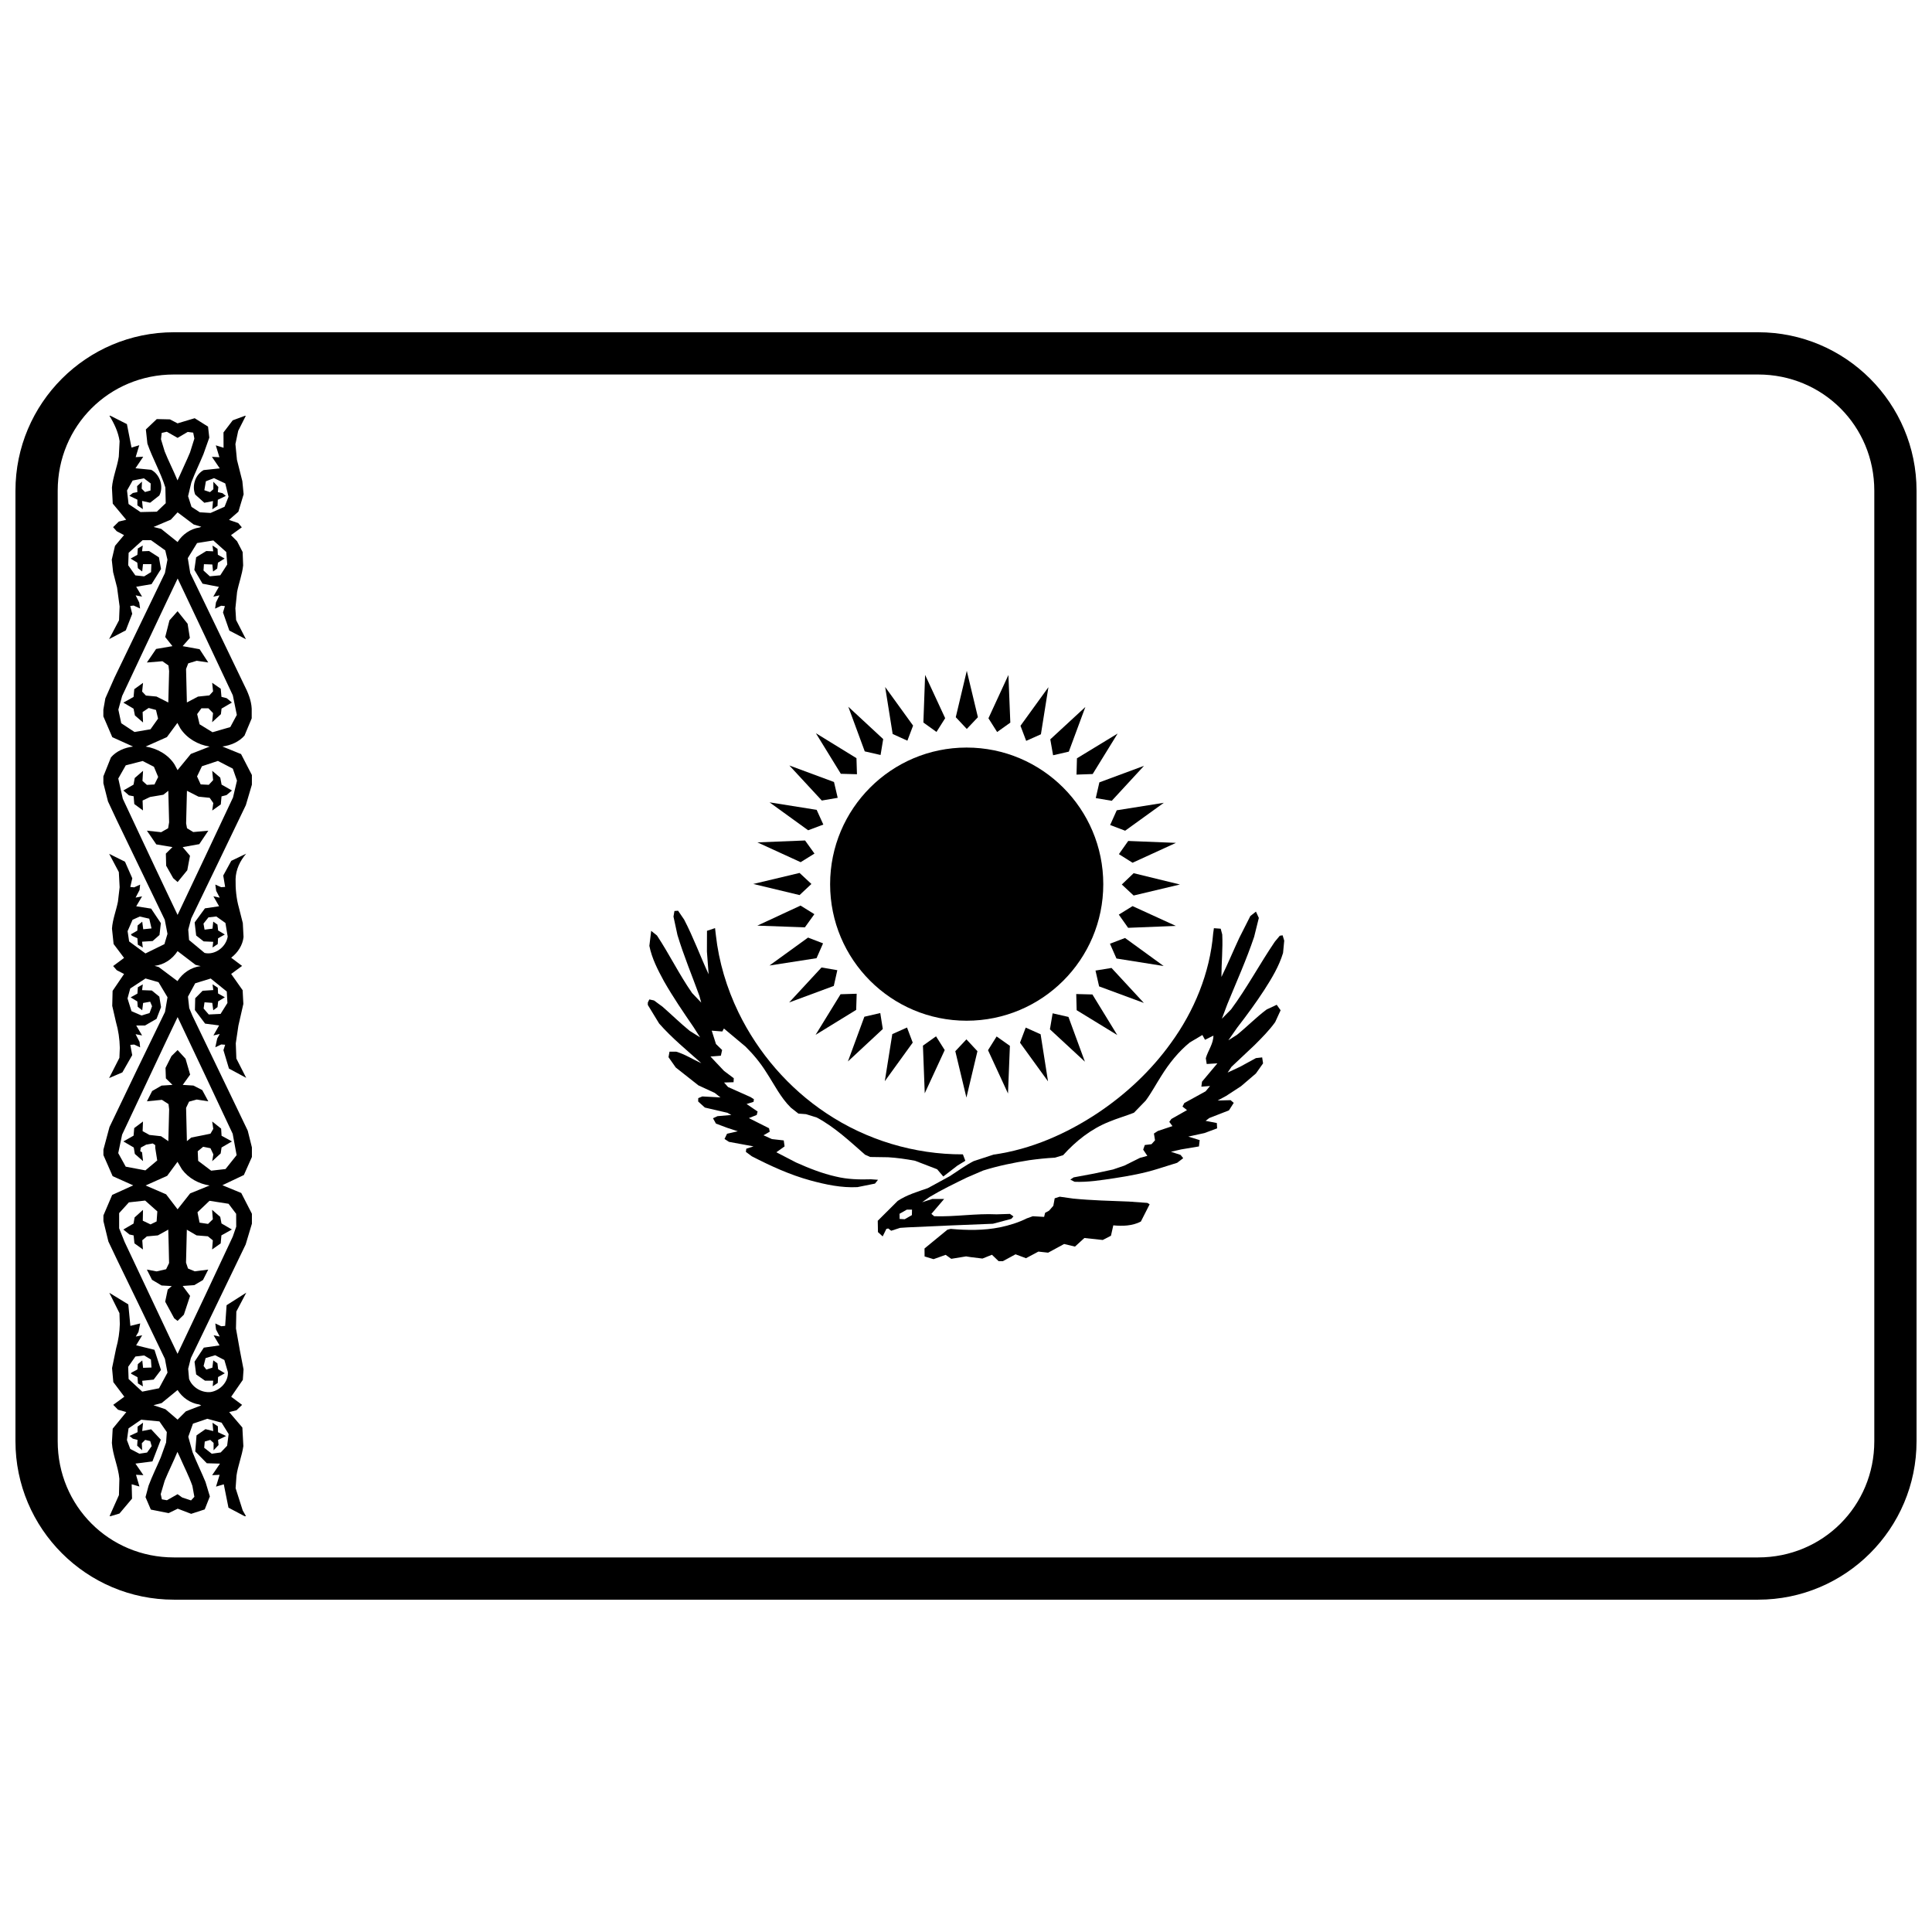 <?xml version="1.0" encoding="UTF-8"?>
<!-- Uploaded to: SVG Repo, www.svgrepo.com, Generator: SVG Repo Mixer Tools -->
<svg width="800px" height="800px" version="1.1" viewBox="144 144 512 512" xmlns="http://www.w3.org/2000/svg">
 <defs>
  <clipPath id="a">
   <path d="m148.09 232h503.81v336h-503.81z"/>
  </clipPath>
 </defs>
 <path d="m322.74 385.42 0.957-0.07 1.605 2.348c2.441 4.672 4.262 9.68 6.492 14.492l-0.453-6.004 0.02-5.508 2.133-0.719 0.215 1.844c0.789 7.09 2.875 14.035 5.988 20.48 5.223 10.754 13.316 20.121 23.285 26.734 10.637 7.113 23.379 10.949 36.195 10.898l0.648 1.703-2.082 1.27-3.762 2.898-1.629-1.918-5.844-2.25c-2.394-0.453-4.766-0.789-7.137-0.934l-4.742-0.07-1.363-0.594c-4.074-3.57-8.023-7.305-12.816-9.867l-2.852-0.887-2.012-0.152-2.012-1.582c-2.707-2.66-4.383-6.133-6.469-9.32-1.555-2.492-3.402-4.742-5.508-6.828l-5.75-4.816-0.43 0.789-2.801-0.219 1.125 3.543 1.629 1.582-0.336 1.512-2.754 0.219 3.594 3.809 2.586 1.941-0.055 1.055-2.516 0.078 1.055 1.199 5.965 2.66 0.887 0.574-0.098 0.691-1.844 0.574 2.922 1.988-0.238 0.91-2.082 0.836 5.344 2.684 0.191 0.91-1.652 0.957 2.227 1.008 3.137 0.355 0.219 1.582-2.18 1.555 5.223 2.707c3.426 1.531 6.922 2.922 10.586 3.738 3.043 0.742 6.18 0.816 9.293 0.719l1.844 0.133-0.812 1.008-4.648 0.934c-4.215 0.219-8.406-0.672-12.457-1.773-5.438-1.484-10.539-3.832-15.523-6.394l-1.582-1.176 0.113-0.836 1.918-0.621-6.516-1.199-1.172-0.766 0.672-1.391 2.852-0.645-2.731-0.887-3.066-1.148-0.789-1.414 1.199-0.555 3.664-0.316-1.027-0.574-5.988-1.391-1.773-1.605 0.02-0.887 1.078-0.453 4.816 0.258-1.531-1.199-4.312-1.988-6.012-4.742-1.918-2.731 0.262-1.461h1.773c2.371 0.691 4.406 2.059 6.66 3.043-3.832-3.426-7.832-6.684-11.188-10.516l-2.992-4.91v-0.645l0.406-0.816 1.223 0.266 2.254 1.652c2.418 2.109 4.719 4.383 7.234 6.422l2.731 1.703-1.727-2.707c-2.731-3.977-5.438-7.953-7.832-12.145-1.629-2.996-3.211-6.035-3.879-9.391l0.48-3.977 1.531 1.223c3.281 4.961 5.894 10.348 9.316 15.258l2.418 2.539-0.48-1.773c-1.941-5.363-4.168-10.656-5.82-16.145l-1.055-4.887 0.262-1.508"/>
 <path d="m423.49 461.57 1.34-0.434 3.594 0.504c4.91 0.484 9.82 0.594 14.781 0.789l4.863 0.355 0.598 0.363-2.324 4.574c-2.227 1.172-4.863 1.246-7.305 1.008l-0.621 2.754-2.18 1.125-4.863-0.523-2.492 2.277-2.875-0.691-4.238 2.301-2.586-0.285-3.281 1.75-2.777-1.031-3.352 1.82h-1.125l-1.773-1.703-2.516 1.008-3.164-0.387-1.172-0.188-3.93 0.645-1.484-1.055-3.211 1.148-2.371-0.719-0.02-2.109 2.301-1.891 3.762-3.09 0.863-0.219c4.336 0.387 8.742 0.453 13.031-0.406 2.441-0.504 4.887-1.246 7.137-2.371l1.605-0.574 2.996 0.176 0.262-1.078 1.055-0.574 1.125-1.293 0.359-1.965"/>
 <path d="m385.64 466.03-1.891 1.078-1.34-0.078-0.02-1.367 1.941-1.102h1.363l-0.035 1.438zm93.398-59.672c1.988-3.09 3.93-6.301 4.984-9.82l0.312-3.258-0.43-1.414-0.742 0.113-1.32 1.582c-4.023 5.918-7.356 12.215-11.594 17.941l-2.441 2.469 1.461-3.879c2.418-5.918 5.055-11.762 7.09-17.82l1.246-5.008-0.766-1.676-1.484 1.172-2.945 5.82c-1.605 3.449-3.043 6.922-4.719 10.324 0-3.762 0.406-7.496 0.215-11.258l-0.41-1.531-1.797-0.133-0.191 1.34c-0.863 10.516-5.031 20.625-11.211 29.105-5.246 7.305-11.906 13.535-19.355 18.516-8.289 5.508-17.703 9.652-27.645 11.043l-5.269 1.723c-2.203 1.129-4.238 2.66-6.348 4l-5.797 3.16c-2.731 0.957-5.559 1.773-7.977 3.379l-5.293 5.269 0.055 2.996 1.246 1.148 0.984-1.988 0.504-0.113 0.766 0.602 2.371-0.766 2.035-0.133c7.496-0.336 15.066-0.691 22.566-0.957l4.863-1.293 0.574-0.645-0.934-0.672-3.523 0.113c-5.508-0.266-11.043 0.691-16.551 0.504l-0.742-0.621 3.379-3.953h-3.137l-2.707 0.863 1.941-1.363c3.234-1.941 6.562-3.543 9.965-5.199l4.289-1.844c3.977-1.246 8.074-2.082 12.191-2.731 2.25-0.316 4.551-0.555 6.805-0.672l2.18-0.652c3.352-3.738 7.426-6.973 12.191-8.863 2.109-0.887 4.406-1.531 6.586-2.394l3.113-3.211c1.531-2.082 2.754-4.383 4.144-6.562 2.059-3.305 4.527-6.394 7.523-8.84l3.352-1.988 0.695 1.27 2.227-1.102c0 2.18-1.438 3.953-2.012 5.988l0.238 1.531 2.828-0.176-4.074 4.863-0.172 1.316 2.301-0.176-1.172 1.41-5.652 3.113-0.48 0.934 1.199 0.934-4.144 2.348-0.551 0.766 0.84 1.125-3.879 1.293-1.031 0.672 0.289 1.797-0.934 1.031-1.773 0.219-0.43 1.223 1.102 1.652-1.941 0.523-4.144 2.059-3.019 1.031-5.008 1.078-5.414 1.008-0.887 0.594 1.129 0.574c3.543 0.152 7.09-0.434 10.613-0.957 3.856-0.594 7.715-1.293 11.449-2.469l5.125-1.605 1.605-1.223-0.695-0.863-2.562-0.84 2.707-0.621 4.719-0.789 0.191-1.676-3.019-0.934 4.289-0.934 3.356-1.246-0.078-1.414-2.969-0.574 0.957-0.742 5.223-2.035 1.27-1.988-0.836-0.719-3.426 0.098 2.254-1.223 3.93-2.562 3.953-3.379 1.895-2.684-0.238-1.582-1.652 0.188-4.215 2.301-3.281 1.531 1.027-1.531 6.109-5.75c1.941-1.941 3.856-3.856 5.461-6.086l1.438-3.137-1.031-1.461-2.66 1.246c-2.777 2.059-5.172 4.551-7.883 6.731l-2.273 1.438 2.324-3.328c2.516-3.258 4.957-6.562 7.211-10.035"/>
 <path d="m400.21 337.18-2.922-3.113 2.922-12.289 2.945 12.289-2.945 3.113"/>
 <path d="m392.18 337.97-3.473-2.492 0.457-12.625 5.316 11.473-2.301 3.641"/>
 <path d="m384.47 340.29-3.906-1.773-1.988-12.457 7.402 10.23-1.512 4"/>
 <path d="m377.36 344.08-4.191-0.957-4.359-11.832 9.246 8.574-0.695 4.215"/>
 <path d="m371.12 349.18-4.289-0.117-6.613-10.754 10.754 6.613 0.133 4.262"/>
 <path d="m366 355.43-4.215 0.719-8.598-9.293 11.832 4.383 0.98 4.191"/>
 <path d="m362.19 362.52-4.023 1.512-10.227-7.402 12.48 1.988 1.773 3.906"/>
 <path d="m359.84 370.21-3.664 2.277-11.449-5.246 12.625-0.504 2.492 3.473"/>
 <path d="m359.03 378.26-3.137 2.945-12.266-2.945 12.266-2.922 3.137 2.922"/>
 <path d="m359.82 386.26-2.516 3.496-12.602-0.453 11.449-5.316 3.664 2.277"/>
 <path d="m362.12 394-1.727 3.93-12.48 1.941 10.227-7.402 3.977 1.531"/>
 <path d="m365.9 401.11-0.934 4.168-11.832 4.383 8.574-9.27 4.191 0.719"/>
 <path d="m371.03 407.34-0.133 4.289-10.754 6.609 6.613-10.754 4.289-0.133"/>
 <path d="m377.28 412.46 0.672 4.238-9.246 8.602 4.359-11.855 4.215-0.98"/>
 <path d="m384.37 416.3 1.512 4-7.402 10.23 1.988-12.48 3.906-1.75"/>
 <path d="m392.06 418.64 2.301 3.641-5.293 11.449-0.48-12.625 3.473-2.469"/>
 <path d="m400.11 419.44 2.922 3.137-2.922 12.289-2.945-12.289 2.945-3.137"/>
 <path d="m408.11 418.67 3.523 2.492-0.504 12.625-5.293-11.473 2.277-3.641"/>
 <path d="m415.82 416.32 3.953 1.773 1.965 12.48-7.426-10.25 1.512-4"/>
 <path d="m422.96 412.54 4.191 0.957 4.359 11.859-9.27-8.574 0.719-4.238"/>
 <path d="m429.21 407.43 4.289 0.113 6.586 10.754-10.758-6.586-0.113-4.289"/>
 <path d="m434.32 401.21 4.242-0.691 8.574 9.27-11.859-4.383-0.957-4.191"/>
 <path d="m438.15 394.09 4-1.512 10.227 7.426-12.504-1.988-1.727-3.93"/>
 <path d="m440.5 386.38 3.641-2.25 11.473 5.246-12.648 0.504-2.469-3.496"/>
 <path d="m441.29 378.4 3.137-2.996 12.266 2.996-12.266 2.922-3.137-2.922"/>
 <path d="m440.52 370.36 2.469-3.496 12.648 0.504-11.496 5.269-3.617-2.277"/>
 <path d="m438.2 362.64 1.75-3.906 12.48-1.988-10.254 7.402-3.977-1.512"/>
 <path d="m434.39 355.5 0.957-4.168 11.832-4.383-8.551 9.27-4.238-0.719"/>
 <path d="m429.29 349.27 0.113-4.312 10.781-6.562-6.613 10.73-4.289 0.152"/>
 <path d="m423.08 344.15-0.742-4.215 9.293-8.574-4.383 11.832-4.168 0.957"/>
 <path d="m415.95 340.34-1.512-4 7.402-10.227-1.988 12.48-3.906 1.746"/>
 <path d="m408.25 337.99-2.301-3.641 5.293-11.473 0.504 12.625-3.496 2.492"/>
 <path d="m436.38 378.33c0 19.977-16.219 36.172-36.219 36.172-19.977 0-36.172-16.191-36.172-36.172 0-19.977 16.191-36.219 36.172-36.219 20.004 0 36.219 16.242 36.219 36.219"/>
 <path d="m206.75 333.48-1.723 3.207-4.711 1.363-3.422-2.106-0.645-2.703 1.125-1.531h1.867l1.219 1.266-0.238 2.418 2.32-2.129 0.172-1.484 2.75-1.605-1.387-1.148-1.387-0.355-0.191-2.152-2.273-1.578 0.238 2.273-0.98 1.074-3.016 0.316-2.941 1.555c-0.078-2.965-0.152-5.91-0.219-8.875l0.574-1.484 2.25-0.691 3.062 0.453-2.297-3.516-4.496-0.812 1.914-2.176-0.598-3.758-2.656-3.324-2.152 2.418-1.125 4.426 1.914 2.418-4.328 0.742-2.441 3.59 4.113-0.336 1.605 1.125 0.172 1.484c-0.078 2.801-0.133 5.551-0.215 8.324l-3.133-1.578-2.797-0.258-1.004-1.051 0.238-2.32-2.32 1.676-0.191 2.059-2.703 1.508 2.703 1.605 0.359 1.793 2.152 1.867-0.113-2.773 1.605-1.074 1.938 0.523 0.551 2.297-2.008 2.824-4.234 0.719-3.516-2.32-0.766-3.613 1.004-3.613c3.875-8.277 7.773-16.508 11.676-24.758l3.039-6.371c4.902 10.285 9.762 20.645 14.617 30.957l1.074 5.262zm-24.16 8.371 5.644-2.512 2.773-3.758 0.789 1.457c1.723 2.633 4.688 4.356 7.773 4.809l-5 1.961-3.516 4.281-0.789-1.484c-1.676-2.633-4.617-4.281-7.68-4.762zm23.109 5.859 1.102 3.156-1.051 4.473c-4.856 10.383-9.785 20.742-14.688 31.121-1.984-4.09-3.875-8.207-5.836-12.297-2.894-6.172-5.812-12.32-8.684-18.492l-1.195-5.359 1.984-3.492 4.473-1.148 2.988 1.531 1.125 2.703-0.98 1.984-2.008 0.113-1.172-1.051 0.152-2.68-2.203 1.914-0.312 1.746-2.703 1.555 1.484 1.293 1.242 0.238 0.172 2.059 2.297 1.699-0.098-2.633 1.984-0.934 3.516-0.594 1.316-1.051c0.078 2.773 0.152 5.527 0.215 8.348l-0.262 1.578-1.844 1.051-3.781-0.406 2.488 3.637 4.281 0.719-1.746 1.723 0.078 3.207 1.867 3.301 1.172 1.031 2.559-3.133 0.719-3.828-1.938-2.297 4.402-0.789 2.391-3.562-3.996 0.355-1.648-1.004-0.238-1.293c0.078-2.894 0.152-5.766 0.219-8.637l3.062 1.555 2.965 0.309 0.957 1.387-0.285 1.984 2.273-1.625 0.191-2.129 1.316-0.336 1.457-1.219-2.75-1.555-0.359-1.867-2.129-1.793 0.238 2.465-1.148 1.242-2.152-0.113-0.957-2.106 1.293-2.703 4.234-1.41 3.973 2.059zm-9.879 51.984 1.363 0.336c-2.512 0.285-4.785 1.816-6.148 3.973l-4.977-3.731-1.102-0.316c2.512-0.266 4.738-1.793 6.102-3.898zm9.855 44.832 1.031 5.598-2.941 3.684-3.805 0.434-3.445-2.606-0.117-2.535 1.438-1.195 1.938 0.387 0.766 1.625-0.312 1.816 2.25-2.059 0.238-1.578 2.75-1.605-2.75-1.508-0.117-1.891-2.367-1.887 0.285 1.961-0.742 1.27-1.699 0.355-3.398 0.672-1.148 0.957c-0.078-2.941-0.152-5.887-0.215-8.828l0.789-1.648 2.035-0.555 3.062 0.477-1.605-2.988-2.344-1.195-2.824-0.176 1.961-2.727-1.219-4.211-2.106-2.297-1.625 1.605-1.578 3.133 0.098 2.773 1.746 1.723-2.894 0.188-2.488 1.434-1.387 2.727 3.973-0.387 1.746 1.125 0.172 1.387c-0.078 2.824-0.133 5.668-0.215 8.445l-1.938-1.316-3.062-0.336-1.816-1.004 0.098-2.559-2.32 1.746-0.172 2.008-2.703 1.531 2.75 1.605 0.285 1.699 2.176 1.914-0.266-2.344-0.48-0.285 0.152-0.957 1.434-0.789 1.723-0.309 0.668 0.434v0.742l0.527 3.324-3.133 2.633-5.215-0.98-1.984-3.59 1.027-4.902c3.852-8.207 7.727-16.41 11.602-24.617 1.051-2.176 2.059-4.356 3.109-6.531 4.906 10.312 9.762 20.645 14.617 30.98zm-23.086 13.637 5.719-2.559 2.727-3.707 1.195 2.008c1.723 2.344 4.449 3.828 7.32 4.258l-5.168 2.106-3.324 4.211-3.039-3.973zm21.984 4.856 2.008 2.656 0.02 3.398-0.91 2.633c-4.832 10.383-9.734 20.719-14.641 31.074-1.363-2.75-2.633-5.551-3.973-8.348-3.371-7.106-6.699-14.211-10.047-21.289l-1.457-3.637v-4.019l2.586-2.848 4.305-0.477 3.231 2.871-0.191 2.656-1.605 0.789-2.059-0.98 0.055-2.871-2.223 2.008-0.285 1.625-2.703 1.578 1.625 1.316 1.102 0.238 0.215 2.106 2.25 1.625-0.172-2.441 1.219-1.027 2.918-0.266 2.75-1.531c0.078 2.965 0.172 5.934 0.215 8.875l-0.789 1.625-2.512 0.574-2.586-0.477 1.363 2.703 2.535 1.508 2.703 0.152-1.074 0.934-0.672 3.207 2.391 4.402 0.883 0.691 1.676-1.652 1.648-4.977-1.961-2.633 3.086-0.219 2.297-1.363 1.387-2.75-3.59 0.453-1.77-0.742-0.527-1.555c0.078-2.894 0.152-5.812 0.215-8.73l2.582 1.508 2.992 0.238 1.316 1.074-0.191 2.418 2.273-1.605 0.191-2.129 2.773-1.555-2.75-1.605-0.336-1.746-2.152-1.867 0.191 2.512-1.266 1.223-2.25-0.336-0.551-2.75 3.184-3.039 5.047 0.789zm-7.797 53.18 0.551 0.238-4.066 1.578-2.199 2.203-3.207-2.75-3.184-1.074 2.152-0.555 4.234-3.469c1.242 1.984 3.371 3.492 5.719 3.828zm-1.793 21.578 0.527 2.894-0.883 0.957-2.367-0.789-1.195-0.863-2.824 1.605-1.34-0.238-0.309-1.387 1.055-3.562c1.051-2.586 2.32-5.047 3.371-7.633l0.621 1.316c1.102 2.559 2.418 5.047 3.348 7.703zm-8.277-253.62-2.008-0.504 4.57-1.938 1.793-1.938 4.258 3.207 2.035 0.621-0.504 0.188c-2.367 0.336-4.496 1.816-5.789 3.852l-4.356-3.492zm0.934-20.523-0.98-3.231 0.191-1.676 1.363-0.309 2.848 1.625 2.68-1.578 1.457 0.188 0.312 1.578-1.148 3.66c-0.91 2.203-1.961 4.332-2.918 6.531l-0.406 0.887c-1.055-2.582-2.367-5.094-3.398-7.68zm21.172 75.258 1.891-4.519v-2.559c-0.113-2.25-1.004-4.356-2.035-6.363-4.762-9.855-9.473-19.734-14.258-29.594l-0.645-3.945 2.465-3.996 4.305-0.691 3.422 3.062 0.266 3.301-1.844 2.871-2.773 0.266-1.676-1.531 0.113-1.676 2.227 0.078 0.191 1.867 1.102-0.789 0.191-1.555 1.77-1.102-1.793-1.004-0.078-1.555-1.34-0.883 0.191 1.531-1.844-0.078-2.68 1.648-0.48 3.348 2.176 3.66 4.328 0.84-1.484 2.606 1.648-0.355-0.934 1.867-0.238 1.652 1.625-0.766 0.98 0.098-0.504 1.676 1.676 4.809 4.402 2.297-2.606-5.094-0.191-3.086 0.453-4.356c0.457-2.367 1.363-4.641 1.605-7.031l-0.133-3.539-1.484-2.871-1.605-1.605 2.871-2.082-0.957-1.125-2.441-0.836 2.488-2.176 1.387-4.617-0.336-3.469-1.434-5.668-0.406-4.164 0.742-3.516 2.008-3.973h-0.238l-3.231 1.195-2.441 3.207 0.02 4.066-2.059-0.645 0.957 3.156-1.984-0.113 2.082 3.062-4.281 0.453c-2.227 1.223-3.156 4.164-2.227 6.484l2.418 2.176 2.297-0.453-0.191 2.176 1.387-0.91 0.078-1.605 2.129-1.027-0.883-0.719-1.242-0.285 0.133-1.363-1.316-1.387v1.984l-0.883 0.766-1.508-0.504 0.406-2.367 2.152-0.836 2.988 1.41 0.863 3.516-1.051 2.656-3.707 1.648-2.848-0.176-2.203-1.434-0.91-2.824 0.863-3.637c0.957-2.559 2.176-5 3.207-7.512l1.555-4.379-0.336-2.918-3.539-2.227-4.543 1.363-2.008-1.055-3.492-0.078-2.894 2.75 0.406 3.754c1.387 3.973 3.516 7.633 4.762 11.625l0.098 4.164-2.367 2.25-4.328 0.098-3.156-2.129-0.406-3.59 1.484-2.633 2.992-0.594 1.793 1.363-0.043 1.867-1.461 0.406-0.883-0.887 0.078-1.867-1.293 1.195 0.078 1.578-1.195 0.238-0.934 0.742 2.129 1.027v1.508l1.457 1.004-0.215-2.176 2.129 0.477 2.441-1.914c1.223-2.344 0.191-5.574-2.152-6.816l-4.164-0.406 2.059-3.062-2.008 0.113 0.957-3.156-2.059 0.621-1.219-6.219-4.402-2.227h-0.238c1.266 2.059 2.344 4.305 2.703 6.746l-0.215 4.113c-0.43 2.773-1.578 5.406-1.816 8.207l0.215 4.234 3.562 4.281-1.961 0.477-1.508 1.484 0.957 1.074 1.938 1.031-2.391 2.848-0.859 3.66 0.359 3.301 1.051 4.09 0.672 5.023-0.152 3.637-2.633 5 4.426-2.32 1.699-4.379-0.527-2.082 0.91-0.113 1.699 0.789-0.215-1.578-0.957-1.914 1.699 0.336-1.555-2.609 4.066-0.691 2.512-4.019-0.551-3.086-2.609-1.676-1.867 0.07 0.191-1.531-1.316 0.789-0.113 1.676-1.793 1.004 1.77 1.074 0.152 1.457 1.148 0.883 0.215-1.938h2.223l-0.094 2.106-1.82 1.125-2.344-0.258-1.887-2.68 0.113-3.301 3.707-3.348h2.223l3.781 2.703 0.574 2.465-0.668 3.539c-4.449 9.234-8.922 18.469-13.348 27.68l-2.441 5.527-0.527 2.992v1.793l2.367 5.504 5.504 2.488c-2.199 0.266-4.402 1.172-5.859 2.871l-2.008 5.023v1.816l1.223 4.832 2.32 4.953c4.234 8.781 8.469 17.582 12.727 26.41l0.719 3.731-0.812 2.727-5.023 2.465-4.328-3.184-0.406-2.727 1.316-3.016 1.914-0.859 2.512 0.574 0.598 2.582-2.199 0.219-0.262-2.008-1.223 1.004-0.078 1.363-1.699 0.98 0.238 0.355 1.484 0.691 0.113 1.699 1.316 0.766-0.191-1.555 2.801-0.176 1.816-1.605 0.359-3.133-2.582-3.852-3.945-0.621 1.555-2.633-1.723 0.336 1.051-2.008 0.152-1.434-1.578 0.719-1.027-0.098 0.527-2.297-1.938-4.402-4.188-2.082 2.559 4.832 0.215 4.019-0.453 3.828c-0.48 2.418-1.414 4.688-1.578 7.129l0.43 4.09 2.773 3.684-2.894 2.152 0.957 1.102 1.938 1.004-3.039 4.473-0.098 3.973 0.98 4.258c0.645 2.223 0.98 4.547 1.031 6.867l-0.113 2.656-2.727 5.359 3.516-1.508 2.606-4.57-0.504-2.727 1.027-0.078 1.578 0.742-0.152-1.457-1.051-2.035 1.723 0.336-1.555-2.633h2.32l3.062-1.77 1.195-3.109-0.457-2.773-1.984-1.625-2.582-0.098 0.191-1.531-1.316 0.766-0.113 1.676-1.793 1.004 1.77 1.078 0.098 1.41 1.195 0.934 0.238-1.938 1.867-0.336 0.504 1.195-0.668 1.816-2.129 0.645-2.656-1.148-1.051-3.375 0.719-2.633 4.043-2.656 3.445 0.98 2.391 3.996-0.668 3.898c-4.953 10.145-9.855 20.336-14.711 30.5l-1.605 5.981v1.457l2.441 5.574 5.453 2.441-5.574 2.535-2.32 5.43v1.508l1.316 5.406 2.297 4.832c4.258 8.73 8.469 17.488 12.68 26.266l0.691 3.637-2.25 4.164-4.449 0.887-3.613-3.348-0.113-3.231 1.914-2.727 2.32-0.285 1.793 1.074 0.152 2.129-2.227 0.078-0.215-1.961-1.172 0.98-0.113 1.41-1.605 0.863-0.094 0.258 1.723 0.934 0.113 1.648 1.316 0.789-0.191-1.484 3.039-0.316 1.938-2.559-1.723-5.336-4.856-1.195 1.605-2.656-1.699 0.336 0.719-1.223 0.457-2.25-2.609 0.645-0.551-5.695-5.023-3.062 2.68 5.383 0.098 2.894c-0.055 2.152-0.383 4.305-0.98 6.434l-1.078 5.238 0.336 3.707 2.918 3.875-2.941 2.152 1.27 1.293 2.199 0.621-3.613 4.402-0.215 3.777c0.215 3.254 1.699 6.293 1.984 9.52l-0.113 4.305-2.488 5.574h0.336l2.297-0.691 3.324-3.945-0.098-3.805 2.059 0.594-0.91-3.109 1.961 0.098-2.106-3.062 4.496-0.574 2.223-5.766-2.559-2.75-2.367 0.453 0.219-2.199-1.457 1.051v1.461l-2.129 1.004 0.883 0.719 1.242 0.316-0.098 1.531 1.316 1.223-0.078-1.867 0.883-0.883 1.34 0.316 0.383 1.34-1.223 1.699-2.035 0.309-2.418-1.266-0.883-2.344 0.43-3.109 3.348-2.297 4.832 0.453 1.961 2.824-0.191 2.773-1.41 3.945c-1.055 2.488-2.273 4.926-3.231 7.488l-0.812 3.039 1.41 3.301 4.711 0.934 2.418-1.172 3.562 1.363 3.59-1.172 1.363-3.445-1.148-3.805c-1.102-2.68-2.367-5.215-3.422-7.871l-1.148-4.137 1.242-3.469 3.805-1.293 3.781 1.031 1.867 3.016-0.406 3.109-1.699 1.77-2.367 0.336-2.008-1.578 0.152-1.648 1.457-0.434 0.883 0.789v1.961l1.316-1.387-0.133-1.363 2.129-1.031-2.129-1.004-0.055-1.578-1.414-0.934 0.191 2.199-2.059-0.504-2.367 1.648-0.336 4.258 3.062 3.133 3.492 0.098-2.082 3.062 1.984-0.098-0.957 3.133 2.059-0.621 1.242 6.195 4.258 2.25h0.383l-0.863-1.508-1.887-5.91 0.238-3.348c0.383-2.633 1.434-5.144 1.816-7.797l-0.262-4.93-3.492-4.09 1.938-0.477 1.484-1.434-2.894-2.152 3.086-4.473 0.191-2.773-0.957-4.953-1.051-5.887 0.098-4.496 2.633-5-5.215 3.324-0.383 5.477-1.031 0.098-1.578-0.742 0.191 1.605 0.98 1.867-1.625-0.336 1.578 2.68-4.164 0.594-2.465 3.731 0.43 3.371 2.344 1.652h2.176l-0.133 1.484 1.34-0.887 0.078-1.555 1.793-1.004-1.77-1.074-0.191-1.555-1.102-0.789-0.238 1.938-1.605 0.504-0.719-0.957 0.527-2.082 2.535-0.766 2.441 1.266 0.934 3.207c0.152 2.582-2.059 4.906-4.594 5.289-2.367 0.238-4.879-1.242-5.695-3.492l-0.238-2.68 0.719-2.848c4.856-10.047 9.688-20.07 14.52-30.094l1.652-5.504v-2.633l-2.824-5.504-5-2.059 5.695-2.703 2.129-4.785v-2.535l-1.102-4.426-2.512-5.238c-4.043-8.395-8.109-16.816-12.152-25.238l-0.84-2.008-0.336-3.039 1.914-3.539 4.113-1.266 4.258 3.445 0.172 3.039-1.816 2.894-3.133 0.152-1.363-1.578 0.238-1.652 2.059 0.152 0.262 1.961 1.125-0.836 0.172-1.531 1.77-1.074-1.793-1.004-0.078-1.531-1.387-0.91 0.191 1.531-2.824 0.188-1.961 1.984-0.078 3.133 2.703 3.59 3.707 0.477-1.508 2.656 1.676-0.387-0.668 1.195-0.504 2.32 1.578-0.742 1.031 0.078-0.457 1.434 1.461 4.879 4.57 2.465-2.606-5.121-0.152-4.043 0.691-4.664 1.316-5.766-0.191-3.637-3.039-4.309 2.894-2.129-2.894-2.176c1.746-1.316 3.062-3.324 3.277-5.504l-0.191-3.66-1.004-3.973c-0.719-2.512-0.957-5.121-0.91-7.727 0.078-2.512 1.195-4.832 2.801-6.699l-3.945 1.891-2.129 3.898 0.504 3.016-1.051 0.07-1.555-0.691 0.238 1.676 0.934 1.793-1.676-0.355 1.508 2.633-3.754 0.555-2.727 3.731 0.406 3.469 1.984 1.555 2.535 0.113-0.191 1.508 1.387-0.91 0.078-1.531 1.793-1.004-1.77-1.074-0.172-1.555-1.125-0.789-0.191 1.867-2.106 0.266-0.285-1.605 1.316-1.652 2.082-0.238 2.418 1.723 0.598 3.613c-0.43 2.75-3.375 4.977-6.125 4.328l-4.113-3.422-0.215-2.75 0.789-2.965c4.832-10 9.664-20 14.473-30.023l1.605-5.43v-2.559l-2.871-5.551-4.953-2.008c2.223-0.285 4.449-1.223 5.934-2.969"/>
 <g clip-path="url(#a)">
  <path d="m190.08 567.93c-23.164 0-41.984-18.82-41.984-41.984v-251.91c0-23.164 18.82-41.984 41.984-41.984h419.84c23.164 0 41.984 18.82 41.984 41.984v251.91c0 23.164-18.82 41.984-41.984 41.984zm0-11.195h419.84c17.152 0 30.789-13.637 30.789-30.789v-251.91c0-17.152-13.637-30.789-30.789-30.789h-419.84c-17.152 0-30.789 13.637-30.789 30.789v251.91c0 17.152 13.637 30.789 30.789 30.789z"/>
 </g>
</svg>